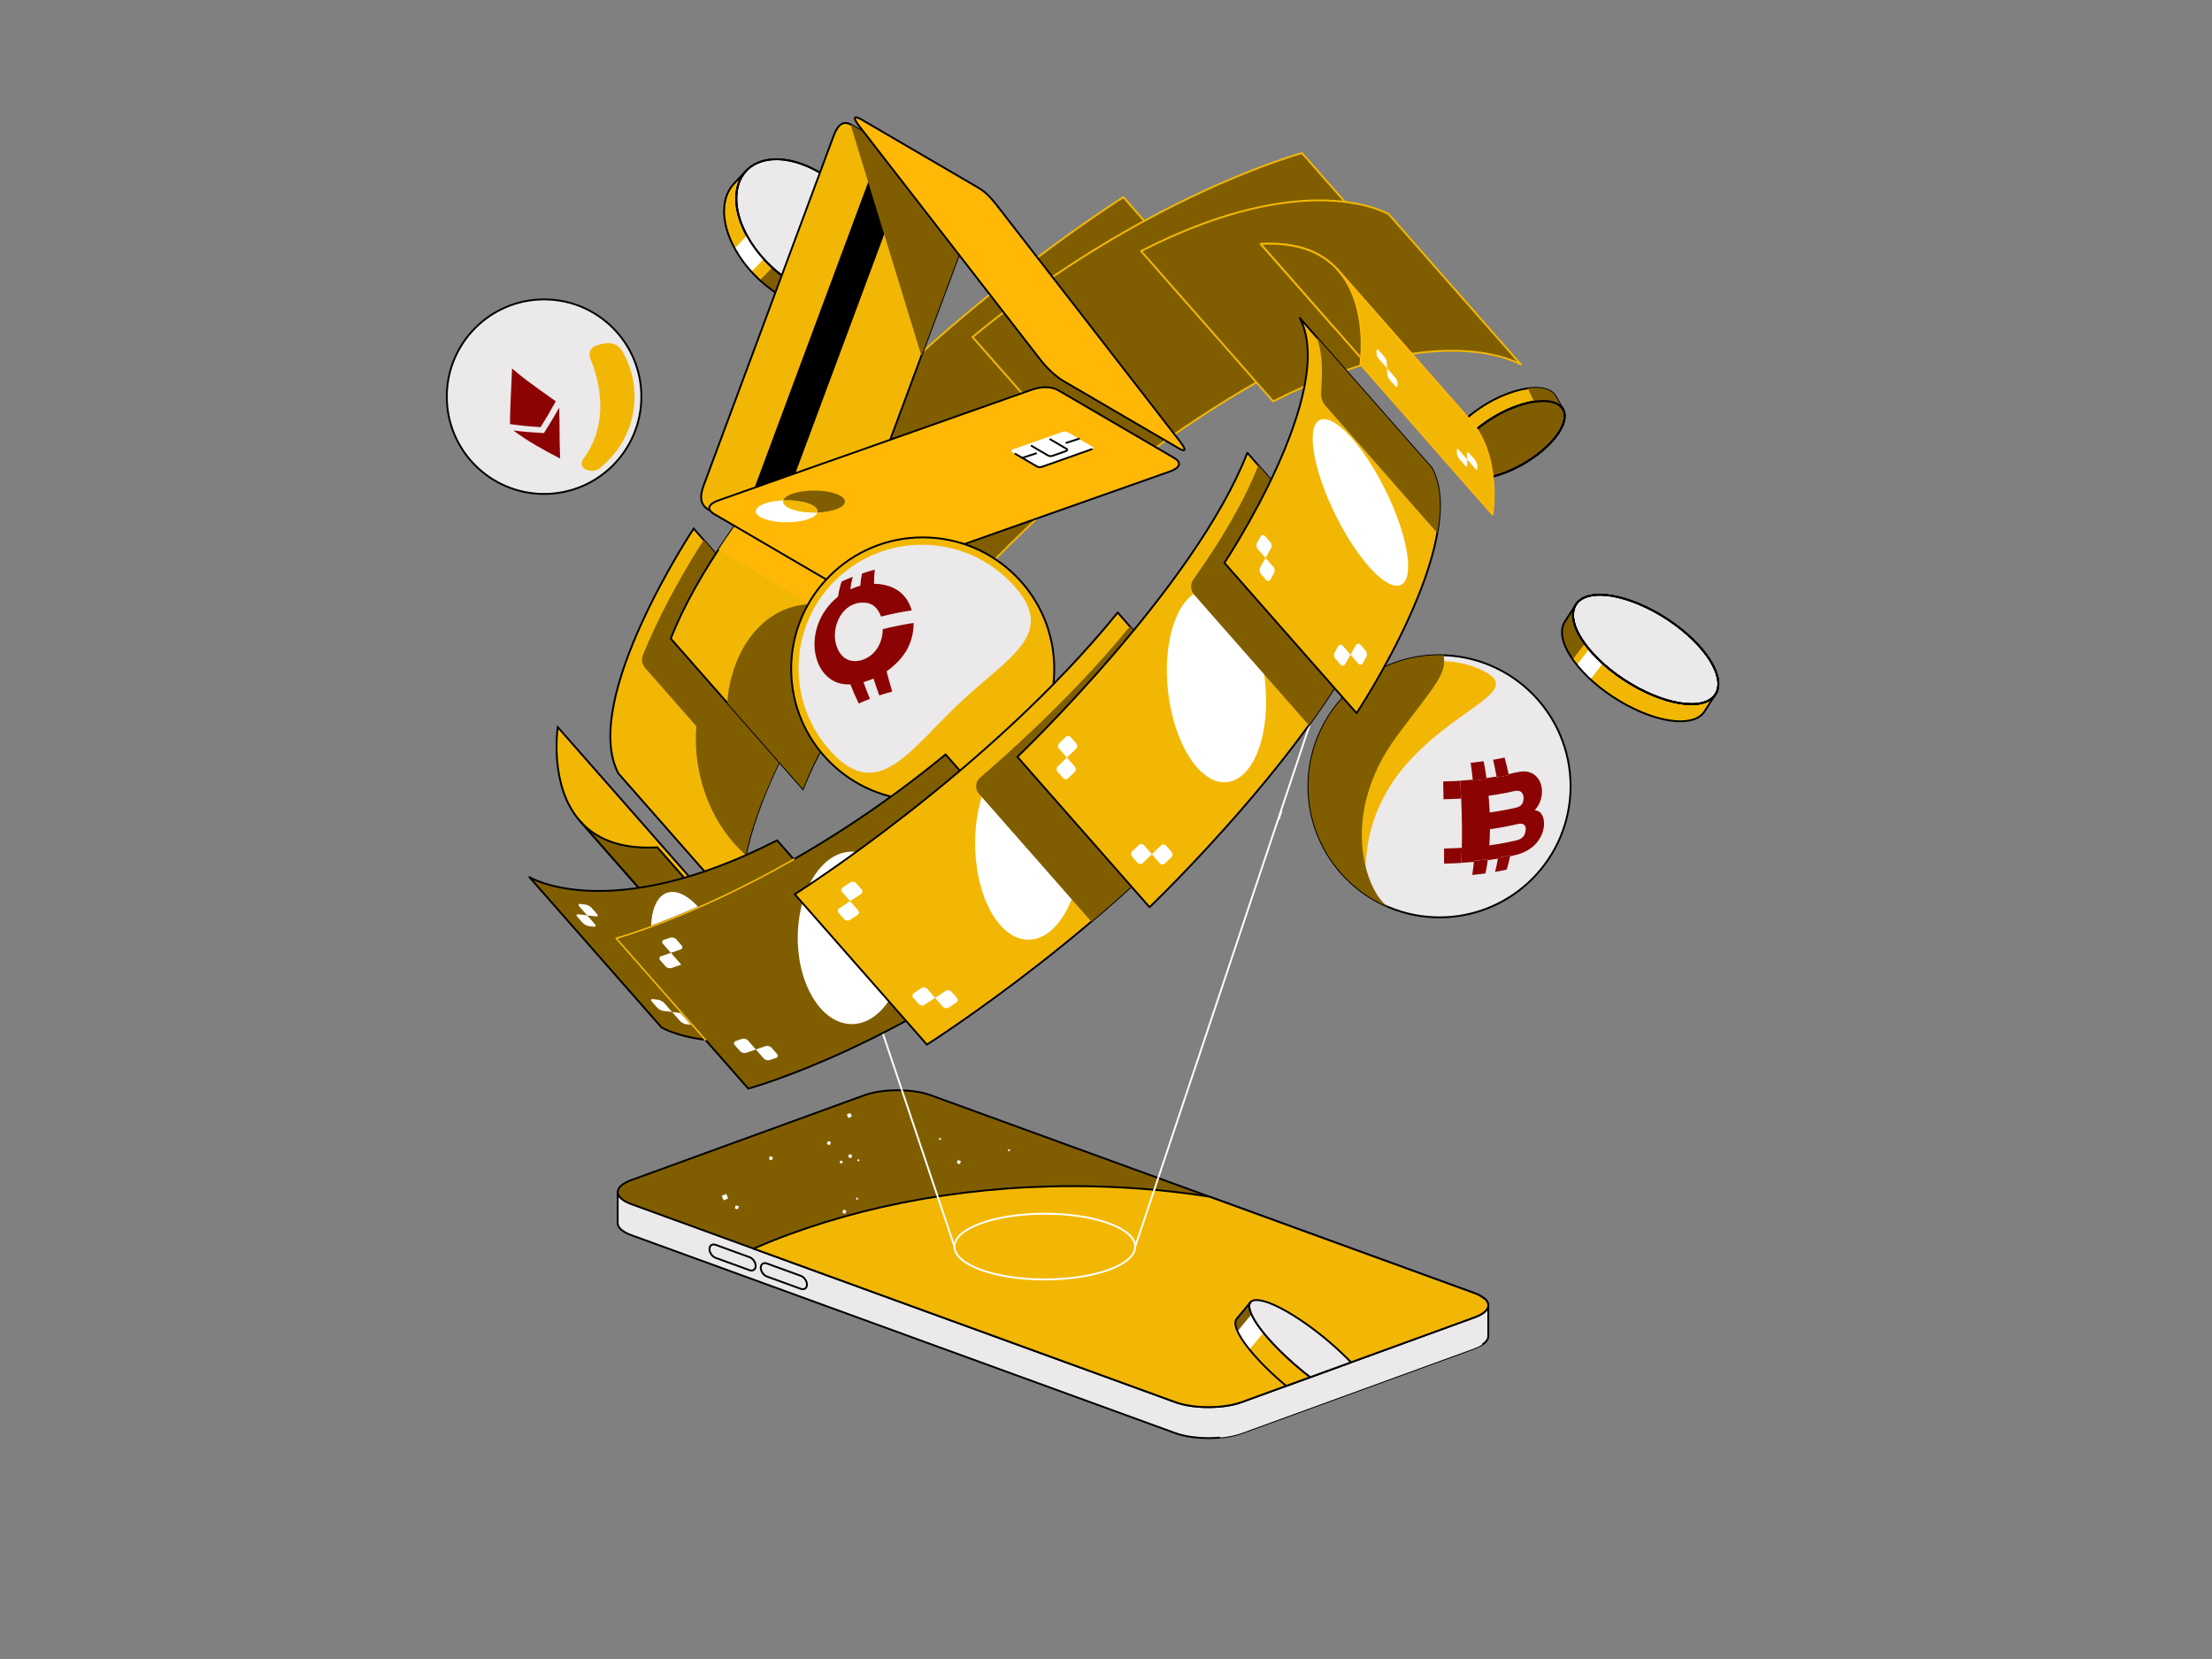 <?xml version="1.0" encoding="UTF-8"?>
<svg xmlns="http://www.w3.org/2000/svg" width="1200" height="900" viewBox="0 0 1200 900">
  <rect x="0" y="0" width="1200" height="900" fill="#808080" stroke="none"/>
  <g id="Design" transform="matrix(1, 0, 0, 1, 20, 0)">
    <g>
      <g>
        <path d="M354.26,646.71l94.69-34.47c9.88-3.6,26.04-3.6,35.92,0l263.35,95.85h39.17v16.81c0,2.37-2.47,4.74-7.41,6.54l-126.45,46.03c-9.88,3.6-26.04,3.6-35.92,0l-295.11-107.41c-4.94-1.8-7.41-4.17-7.41-6.54v-16.81h39.17Z" fill="#ebe9e9" stroke="#000" stroke-linecap="round" stroke-linejoin="round"/>
        <path d="M386.64,689.07c1.82,.66,3.31-.38,3.31-2.32s-1.49-4.07-3.31-4.73l-18.44-6.71c-1.82-.66-3.31,.38-3.31,2.32s1.49,4.07,3.31,4.73l18.44,6.71Z" fill="none" stroke-linecap="round" stroke-linejoin="round" style="stroke: rgb(0, 0, 0);"/>
        <path d="M414.46,699.19c1.82,.66,3.31-.38,3.31-2.32s-1.49-4.07-3.31-4.73l-18.44-6.71c-1.82-.66-3.31,.38-3.31,2.32s1.49,4.07,3.31,4.73l18.44,6.71Z" fill="none" stroke="#000" stroke-linecap="round" stroke-linejoin="round"/>
        <path d="M784.03,708.1v21.4c-1.09,.7-2.42,1.35-4.05,1.94l-126.45,46.03c-3.35,1.22-7.42,2.01-11.72,2.41v-91.62h51.89s54.52,19.84,54.52,19.84h35.81Z" style="fill: rgb(235, 233, 233);" />
        <path fill="#805e00" d="M779.99,714.63c9.88-3.6,9.88-9.48,0-13.07l-295.11-107.41c-9.88-3.6-26.04-3.6-35.92,0l-126.45,46.03c-9.88,3.6-9.88,9.48,0,13.07l295.11,107.41c9.88,3.6,26.04,3.6,35.92,0l126.45-46.03Z" stroke="#000" stroke-linecap="round" stroke-linejoin="round"/>
        <path d="M562.06,643.48c25.51,0,50.28,1.98,73.96,5.68l143.97,52.4c.97,.35,1.82,.74,2.61,1.13,1.05,.69,2.08,1.4,3.12,2.1,3.45,3.3,1.56,7.19-5.72,9.84l-126.45,46.03c-9.88,3.6-26.04,3.6-35.92,0l-228.84-83.29c49.19-21.36,108.89-33.89,173.28-33.89Z" fill="#F2B705" stroke="#000" stroke-linecap="round" stroke-linejoin="round"/>
        <g isolation="isolate">
          <path d="M663,705.35c-10.18-1.23-5.26,10.93,11,27.16,5.22,5.21,10.97,10.19,16.72,14.62l22.21-8.08c-.66-.69-1.34-1.39-2.05-2.09-16.26-16.23-37.69-30.37-47.88-31.59Z" fill="#ebe9e9" stroke="#000" stroke-linecap="round" stroke-linejoin="round"/>
          <path d="M658.38,706.45l-7.54,9.08c-2.78,3.35,3.01,13.48,15.62,26.06,3.57,3.56,7.39,7.01,11.29,10.26l12.97-4.72c-5.74-4.42-11.5-9.41-16.72-14.62-12.61-12.58-18.4-22.71-15.62-26.06Z" fill="#F2B705"/>
          <path d="M663.92,721.14c-5.37-7.09-7.41-12.44-5.54-14.69l-7.54,9.08c-1.81,2.18,.03,7.23,4.99,13.95l8.09-8.34Z" fill="#805e00" />
          <path d="M657.84,732.1l7.54-9.08c-3.06-3.8-5.26-7.17-6.49-9.93l-7.54,9.08c1.24,2.75,3.43,6.12,6.49,9.92Z" fill="#fff"/>
          <path d="M658.38,706.45l-7.54,9.08c-2.78,3.35,3.01,13.48,15.62,26.06,3.57,3.56,7.39,7.01,11.29,10.26l12.97-4.72c-5.74-4.42-11.5-9.41-16.72-14.62-12.61-12.58-18.4-22.71-15.62-26.06Z" fill="none" stroke="#000" stroke-linecap="round" stroke-linejoin="round"/>
        </g>
      </g>
      <g/>
      <g>
        <rect x="439.71" y="604.16" width="2.06" height="2.06" transform="translate(1087.79 981.79) rotate(156.27)" fill="#fff"/>
        <rect x="371.92" y="648.15" width="2.65" height="2.65" transform="translate(976.33 1093.79) rotate(156.27)" fill="#fff"/>
        <rect x="435.67" y="629.75" width="1.33" height="1.33" transform="translate(499.01 1394.54) rotate(-150)" fill="#fff"/>
        <rect x="445.18" y="628.98" width=".96" height=".96" transform="translate(516.89 1397.41) rotate(-150)" fill="#fff"/>
        <rect x="444.46" y="649.78" width=".96" height=".96" transform="translate(505.14 1435.87) rotate(-150)" fill="#fff"/>
        <rect x="489.45" y="617.39" width=".96" height=".96" transform="translate(605.28 1397.93) rotate(-150)" fill="#fff"/>
        <rect x="526.9" y="623.5" width=".96" height=".96" transform="translate(672.1 1428.06) rotate(-150)" fill="#fff"/>
        <rect x="378.88" y="654.12" width="1.74" height="1.74" transform="translate(555.24 1391.48) rotate(-163.3)" fill="#fff"/>
        <rect x="499.31" y="629.54" width="1.74" height="1.74" transform="translate(798.1 1377.98) rotate(-163.3)" fill="#fff"/>
        <rect x="440.36" y="626.35" width="1.74" height="1.74" transform="translate(683.59 1354.78) rotate(-163.3)" fill="#fff"/>
        <rect x="437.21" y="656.45" width="1.74" height="1.74" transform="translate(668.77 1412.81) rotate(-163.3)" fill="#fff"/>
        <rect x="428.82" y="619.23" width="1.74" height="1.74" transform="translate(663.05 1337.53) rotate(-163.3)" fill="#fff"/>
        <rect x="397.34" y="627.43" width="1.74" height="1.74" transform="translate(599.07 1344.54) rotate(-163.3)" fill="#fff"/>
      </g>
      <ellipse cx="546.81" cy="676.26" rx="49.03" ry="17.84" fill="none" stroke="#fff" stroke-miterlimit="10"/>
      <line x1="497.79" y1="676.26" x2="469.29" y2="591.42" fill="none" stroke="#fff" stroke-miterlimit="10"/>
      <line x1="469.29" y1="591.42" x2="440.74" y2="506.41" fill="none" stroke="#fff" stroke-miterlimit="10"/>
      <line x1="595.84" y1="676.26" x2="608.52" y2="638.51" fill="none" stroke="#fff" stroke-miterlimit="10"/>
      <line x1="673.64" y1="444.61" x2="675.14" y2="440.13" fill="none" stroke="#fff" stroke-miterlimit="10"/>
      <line x1="608.52" y1="638.51" x2="690.433" y2="393.432" fill="none" stroke="#fff" stroke-miterlimit="10"/>
      <g isolation="isolate">
        <path d="M769.91,255.35l-4.1-7.12c-3.56-6.18,3.15-17.35,16.55-26.55,15.04-10.34,32.8-14.3,39.67-8.85,.75,.59,1.34,1.27,1.77,2.03l4.1,7.12c-.43-.75-1.02-1.43-1.77-2.03-6.87-5.45-24.63-1.49-39.67,8.85-13.39,9.21-20.11,20.37-16.55,26.55Z" fill="#F2B705" stroke="#000" stroke-linecap="round" stroke-linejoin="round"/>
        <path d="M811.34,248.53c-15.03,10.33-32.79,14.29-39.66,8.84-6.87-5.45-.25-18.25,14.78-28.58,15.04-10.34,32.8-14.3,39.67-8.85,6.87,5.45,.25,18.25-14.78,28.59Z" stroke="#000" stroke-linecap="round" stroke-linejoin="round" style="fill: #805e00;"/>
        <path d="M811.34,248.53c-15.03,10.33-32.79,14.29-39.66,8.84-6.87-5.45-.25-18.25,14.78-28.58,15.04-10.34,32.8-14.3,39.67-8.85,6.87,5.45,.25,18.25-14.78,28.59Z" fill="none" stroke="#000" stroke-linecap="round" stroke-linejoin="round"/>
        <path d="M812.2,217.91c5.94-.92,10.95-.32,13.92,2.03,.75,.59,1.34,1.27,1.77,2.03l-4.1-7.12c-.43-.75-1.02-1.43-1.77-2.03-2.85-2.26-7.58-2.9-13.2-2.14l3.39,7.23Z" style="fill: #805e00;"/>
        <path d="M811.34,248.53c-15.03,10.33-32.79,14.29-39.66,8.84-6.87-5.45-.25-18.25,14.78-28.58,15.04-10.34,32.8-14.3,39.67-8.85,6.87,5.45,.25,18.25-14.78,28.59Z" fill="none" stroke="#000" stroke-linecap="round" stroke-linejoin="round"/>
      </g>
      <g>
        <circle cx="760.92" cy="426.55" r="71.11" fill="#ebe9e9" stroke="#000" stroke-linecap="round" stroke-linejoin="round"/>
        <path d="M742.84,414.73c28.3-32.41,66.11-40.01,39.84-51.72-4.83-2.15-11.76-4.05-18.44-4.26-37.77-1.18-69.35,28.48-70.53,66.25-.38,12.21,2.48,23.77,7.77,33.86,5.6,8.6,13.04,17.39,20.1,22.65,0,0-6.79-34.66,21.26-66.79Z" fill="#F2B705"/>
        <path d="M763.14,355.47c-39.25-1.23-72.07,29.6-73.29,68.85-.96,30.58,17.54,57.24,44.32,68.12h0c-11.18-4.6-30.03-48.12,4.03-93.66,19.82-26.5,26.93-33.2,24.95-43.3Z" style="fill: #805e00;"/>
        <g>
          <path fill="#8B0303" d="M787.94,458.62c.2-2.81,.32-5.74,.35-8.79,5.44-.75,10.51-1.7,15.12-2.81,6.11-1.27,4.15,5.01,3.4,6.19-1.19,1.88-3.08,2.39-3.99,2.64-4.54,1.09-9.52,2.02-14.88,2.76m.21-17.83c-.13-3.03-.33-6.05-.61-9.07,5.07-.7,9.81-1.57,14.15-2.59,5.85-1.16,5.31,5.28,4.01,7.08-.96,1.34-2.38,1.73-3.14,1.93-4.42,1.04-9.25,1.93-14.42,2.64m13.74-21.61c-1.12,.28-2.27,.55-3.45,.81,.04,.18,.07,.36,.11,.53-2.11,.47-4.31,.9-6.59,1.29-.03-.18-.06-.36-.09-.54-1.77,.3-3.58,.59-5.45,.84,.03,.18,.05,.36,.08,.54-2.42,.33-4.91,.63-7.48,.88-.02-.18-.04-.36-.06-.54-2.23,.22-4.51,.4-6.83,.55,.22,3.19,.41,6.42,.56,9.66,.23,4.87,.37,9.77,.42,14.62,.04,4.26,.01,8.3-.08,12.1-.07,2.87-.18,5.61-.33,8.2,2.35-.15,4.65-.33,6.89-.55,.02-.18,.03-.36,.05-.55,2.59-.25,5.11-.55,7.55-.88-.02,.18-.05,.37-.08,.55,1.88-.26,3.71-.54,5.49-.85,.03-.18,.06-.37,.09-.55,2.31-.4,4.53-.83,6.65-1.3-.04,.19-.07,.37-.11,.56,1.48-.33,2.91-.67,4.3-1.03,15.92-4.73,16.45-20.87,11-23.45-.67-.32-1.39-.45-1.92-.55,7.06-7.53,4.42-21.34-6.39-21-.81,.03-2.21,.16-4.34,.66"/>
          <path fill="#8B0303" d="M772.12,423.55c-.9,.06-1.81,.11-2.72,.16-2.17,.11-4.34,.19-6.48,.23,.07,3.2,.13,6.43,.19,9.67,2.23-.05,4.48-.13,6.74-.24,.95-.05,1.89-.1,2.83-.16-.15-3.24-.34-6.46-.56-9.66"/>
          <path fill="#8B0303" d="M773.02,459.93c-.94,.06-1.89,.11-2.85,.16-2.27,.12-4.53,.2-6.77,.24,0,2.87,.01,5.6,0,8.19,2.17-.05,4.35-.12,6.54-.23,.92-.05,1.84-.1,2.75-.16,.15-2.59,.26-5.33,.33-8.2"/>
          <path fill="#8B0303" d="M784.88,412.98c-2.28,.31-4.63,.59-7.04,.83,.42,3.02,.8,6.1,1.12,9.2,.02,.18,.04,.36,.06,.54,2.57-.25,5.06-.54,7.48-.88-.03-.18-.05-.36-.08-.54-.44-3.09-.96-6.15-1.54-9.15"/>
          <path fill="#8B0303" d="M796.23,410.97c-1.99,.44-4.06,.85-6.21,1.22,.7,2.99,1.31,6.03,1.84,9.1,.03,.18,.06,.36,.09,.54,2.28-.39,4.49-.83,6.59-1.29-.04-.18-.07-.36-.11-.53-.63-3.06-1.37-6.07-2.21-9.03"/>
          <path fill="#8B0303" d="M787.18,466.15c-2.44,.34-4.96,.63-7.55,.88-.02,.18-.03,.37-.05,.55-.24,2.5-.53,4.86-.88,7.08,2.45-.24,4.83-.52,7.14-.84,.49-2.24,.91-4.62,1.26-7.13,.03-.18,.05-.37,.08-.55"/>
          <path fill="#8B0303" d="M799.34,463.99c-2.13,.47-4.35,.91-6.65,1.3-.03,.19-.06,.37-.09,.55-.43,2.52-.95,4.92-1.54,7.17,2.18-.38,4.28-.79,6.29-1.23,.73-2.28,1.36-4.69,1.88-7.24,.04-.19,.08-.37,.11-.56"/>
        </g>
      </g>
      <g isolation="isolate">
        <path d="M416.55,156.8c-21.02-9.28-37.64-31.68-37.11-50.01,.17-5.93,2.11-10.71,5.37-14.15l-6.6,6.97c-3.26,3.44-5.2,8.22-5.37,14.15-.53,18.33,16.09,40.72,37.11,50.01,14.23,6.29,26.83,4.96,33.66-2.24l6.6-6.97c-6.82,7.2-19.42,8.53-33.66,2.24Z" fill="#F2B705"/>
        <path d="M416.55,156.8c-6.41-2.83-12.41-6.89-17.64-11.67l-6.69,6.89c5.25,4.82,11.28,8.9,17.72,11.75,14.23,6.29,26.83,4.96,33.66-2.24l6.6-6.97c-6.82,7.2-19.42,8.53-33.66,2.24Z" style="fill: #805e00;"/>
        <path d="M379.44,106.8c.53-18.34,18-25.67,39.02-16.39,21.03,9.29,37.65,31.68,37.12,50.02-.53,18.33-18,25.67-39.02,16.38-21.02-9.28-37.64-31.68-37.11-50.01Z" fill="#ebe9e9" stroke="#000" stroke-linecap="round" stroke-linejoin="round"/>
        <path d="M379.44,106.8c.53-18.34,18-25.67,39.02-16.39,21.03,9.29,37.65,31.68,37.12,50.02-.53,18.33-18,25.67-39.02,16.38-21.02-9.28-37.64-31.68-37.11-50.01Z" fill="none" stroke="#000" stroke-linecap="round" stroke-linejoin="round"/>
        <path d="M387.63,147.41l6.68-6.88c-3.6-3.96-6.69-8.26-9.11-12.68l-6.66,6.86c2.41,4.43,5.49,8.73,9.09,12.7Z" fill="#fff"/>
        <path d="M416.55,156.8c-21.02-9.28-37.64-31.68-37.11-50.01,.17-5.93,2.11-10.71,5.37-14.15l-6.6,6.97c-3.26,3.44-5.2,8.22-5.37,14.15-.53,18.33,16.09,40.72,37.11,50.01,14.23,6.29,26.83,4.96,33.66-2.24l6.6-6.97c-6.82,7.2-19.42,8.53-33.66,2.24Z" fill="none" stroke="#000" stroke-miterlimit="10"/>
      </g>
      <g isolation="isolate">
        <path d="M910.64,376.68l-5.98,9.31c-5.19,8.08-22.69,6.95-41.98-3.38-21.65-11.6-37.36-30.39-35.09-41.97,.25-1.26,.7-2.38,1.33-3.37l5.98-9.31c-.63,.99-1.08,2.11-1.33,3.37-2.27,11.58,13.43,30.38,35.09,41.97,19.29,10.33,36.79,11.46,41.98,3.38Z" fill="#F2B705"/>
        <path d="M842.04,352.18l-6.59,8.57c2.11,2.62,4.59,5.25,7.37,7.82l6.67-8.68c-2.79-2.52-5.3-5.11-7.46-7.7Z" fill="#fff"/>
        <path d="M876.89,331.34c21.64,11.59,37.35,30.38,35.08,41.97-2.27,11.58-21.67,11.58-43.31-.01-21.65-11.6-37.36-30.39-35.09-41.97,2.27-11.58,21.67-11.58,43.32,.02Z" fill="#ebe9e9" stroke="#000" stroke-linecap="round" stroke-linejoin="round"/>
        <path d="M876.89,331.34c21.64,11.59,37.35,30.38,35.08,41.97-2.27,11.58-21.67,11.58-43.31-.01-21.65-11.6-37.36-30.39-35.09-41.97,2.27-11.58,21.67-11.58,43.32,.02Z" fill="none" stroke="#000" stroke-linecap="round" stroke-linejoin="round"/>
        <path d="M839.74,349.23c-4.77-6.54-7.15-12.89-6.17-17.9,.25-1.26,.7-2.38,1.33-3.37l-5.98,9.31c-.63,.99-1.08,2.11-1.33,3.37-.94,4.81,1.22,10.85,5.6,17.11l6.55-8.52Z" style="fill: #805e00;"/>
        <path d="M876.89,331.34c21.64,11.59,37.35,30.38,35.08,41.97-2.27,11.58-21.67,11.58-43.31-.01-21.65-11.6-37.36-30.39-35.09-41.97,2.27-11.58,21.67-11.58,43.32,.02Z" fill="none" stroke="#000" stroke-linecap="round" stroke-linejoin="round"/>
        <path d="M910.64,376.68l-5.98,9.31c-5.19,8.08-22.69,6.95-41.98-3.38-21.65-11.6-37.36-30.39-35.09-41.97,.25-1.26,.7-2.38,1.33-3.37l5.98-9.31c-.63,.99-1.08,2.11-1.33,3.37-2.27,11.58,13.43,30.38,35.09,41.97,19.29,10.33,36.79,11.46,41.98,3.38Z" fill="none" stroke="#000" stroke-miterlimit="10"/>
      </g>
      <g>
        <circle cx="275.16" cy="215.19" r="52.77" fill="#ebe9e9" stroke="#000" stroke-linecap="round" stroke-linejoin="round"/>
        <path d="M303.21,187.53c-2.81,1.01-4.18,4.17-3.02,6.92,4.15,9.77,11.65,33.89-3.94,54.82-1.43,1.91-.61,4.67,1.64,5.48,4.52,1.65,6.95-.18,7.76-1,.32-.33,.67-.65,1.03-.95,10.34-8.67,17.09-21.53,17.54-36.07,.3-9.62-2.19-18.68-6.74-26.4-1.59-2.7-4.54-4.31-7.67-4.18-2.41,.1-4.69,.69-6.59,1.37Z" fill="#F2B705"/>
        <g>
          <path d="M273.26,231.73c-8.33-.58-10.29-.8-16.58-1.66q-.07-5.75,1.11-30.19c6.58,5.62,7.87,6.54,23.73,17.84-3.84,6.8-4.54,7.97-8.26,14.01" fill="#8B0303" />
          <path d="M283.88,248.77c-10.22-5.3-17.65-9.49-25.38-15.25,5.22,.64,7.38,.9,16.59,1.42,4.06-6.49,4.99-8.03,8.29-13.79,.28,9.2,.06,18.42,.5,27.62" fill="#8B0303" />
        </g>
      </g>
      <g>
        <g>
          <path d="M387.18,501.16c-21.08-39.8,40.83-132.86,40.83-132.86l-71.69-81.55s-61.9,93.07-40.83,132.86l71.69,81.55Z" fill="#F2B705" stroke="#000" stroke-miterlimit="10"/>
          <path d="M403.5,340.42c-2.45,.19-4.89,.56-7.32,1.17-29.29,7.37-45.4,43.64-36,81.02,4.31,17.11,13.22,31.47,24.43,41.32,8.41-43.03,43.4-95.64,43.4-95.64l-24.5-27.87Z" style="fill: #805e00;"/>
          <path d="M361.78,292.97s-19.6,29.47-32.99,62.34c-.97,2.38-.51,5.12,1.19,7.05l63.47,72.2c13.36-34.41,34.55-66.27,34.55-66.27l-66.22-75.33Z" style="fill: #805e00;"/>
          <path d="M415.59,427.99c28.2-72.77,124.72-164.94,124.72-164.94l-71.69-81.55s-96.52,92.17-124.72,164.94l71.69,81.55Z" fill="#F2B705" stroke="#000" stroke-miterlimit="10"/>
          <path d="M415.59,427.99c9.54-24.61,26.89-51.43,45.67-76.17-12.03-16.98-29.77-26.57-47.53-23.45-21.88,3.84-37.16,25.78-39.23,52.89l41.08,46.73Z" style="fill: #805e00;"/>
          <path d="M540.31,263.05l-71.69-81.55s-59.61,56.93-98.82,116.63l90.95,54.37c36.89-48.7,79.56-89.46,79.56-89.46Z" style="fill: #FFB805;"/>
          <path d="M661.09,188.49s-105.28,66.58-175.2,152.83l-71.69-81.55c69.91-86.25,175.2-152.83,175.2-152.83l71.69,81.55Z" stroke="#F2B705" stroke-linecap="round" stroke-linejoin="round" style="fill: #805e00;"/>
          <path d="M507.58,182.82c92.9-76.61,178.74-99.77,178.74-99.77l71.69,81.55s-85.83,23.15-178.74,99.77l-71.69-81.55Z" stroke="#F2B705" stroke-linecap="round" stroke-linejoin="round" style="fill: #805e00;"/>
          <path d="M733.39,116.22s-43.39-26.48-134.39,19.98l71.69,81.55c91-46.45,134.39-19.98,134.39-19.98l-71.69-81.55Z" stroke="#F2B705" stroke-linecap="round" stroke-linejoin="round" style="fill: #805e00;"/>
        </g>
        <g>
          <path d="M441.81,67.7c-4.69-2.74-7.58,.64-9.47,5.73l-70.7,190.2c-1.89,5.09-2.11,10.02,2.57,12.76l61.03,35.64c4.69,2.74,10.07,.81,11.96-4.27l70.7-190.2c1.89-5.09-.4-11.49-5.08-14.23l-61.01-35.63Z" fill="#F2B705" stroke="#000" stroke-linecap="round" stroke-linejoin="round"/>
          <polygon points="474.64 86.87 458.84 77.65 381.24 286.34 397.06 295.57 474.64 86.87"/>
          <path d="M507.9,117.56c1.89-5.09-.4-11.49-5.08-14.23l-61.01-35.63c-.14-.08-.28-.14-.42-.22l38.47,125.5,28.04-75.43Z" style="fill: #805e00;"/>
          <path d="M446.09,68.37c-3.33-4.29-3.31-6.2,1.38-3.46l63.2,36.91c4.69,2.74,7.66,6.39,10.98,10.68l98.27,126.72c3.33,4.29,4.05,6.63-.64,3.89l-62.23-36.34c-4.69-2.74-9.37-7.39-12.69-11.68l-98.27-126.72Z" stroke="#000" stroke-linecap="round" stroke-linejoin="round" style="fill: #FFB805;"/>
          <g>
            <path d="M539.06,211.66c5.12-1.81,10.62-2.52,15.3,.22l62.57,36.54c4.69,2.74,2.8,5.56-2.32,7.37l-169.33,59.81c-5.12,1.81-10.35,2.68-15.04-.06l-62.76-36.65c-4.69-2.74-2.88-5.61,2.24-7.41l169.33-59.81Z" stroke="#000" stroke-linecap="round" stroke-linejoin="round" style="fill: #FFB805;"/>
            <g>
              <path d="M404.89,272.09c0-.22,.04-.44,.1-.65-8.42,.32-14.98,2.85-14.98,5.94,0,3.3,7.5,5.97,16.75,5.97,8.64,0,15.74-2.33,16.65-5.32-.58,.02-1.17,.03-1.77,.03-9.25,0-16.75-2.67-16.75-5.97Z" fill="#fff"/>
              <path d="M438.4,272.09c0-3.3-7.5-5.97-16.75-5.97-8.64,0-15.74,2.33-16.65,5.32,.58-.02,1.17-.03,1.77-.03,9.25,0,16.75,2.67,16.75,5.97,0,.22-.04,.44-.1,.65,8.42-.32,14.98-2.85,14.98-5.94Z" style="fill: #805e00;"/>
              <path d="M406.77,271.41c-.6,0-1.19,.01-1.77,.03-.06,.21-.1,.43-.1,.65,0,3.3,7.5,5.97,16.75,5.97,.6,0,1.19-.01,1.77-.03,.06-.21,.1-.43,.1-.65,0-3.3-7.5-5.97-16.75-5.97Z" fill="#F2B705"/>
              <path d="M406.77,271.41c-.6,0-1.19,.01-1.77,.03-8.42,.32-14.98,2.85-14.98,5.94,0,3.3,7.5,5.97,16.75,5.97,8.64,0,15.74-2.33,16.65-5.32,.06-.21,.1-.43,.1-.65,0-3.3-7.5-5.97-16.75-5.97Z" fill="none"/>
            </g>
            <g>
              <path d="M556.21,234.35c.96-.34,2-.47,2.88,.04l13.58,7.93c.88,.52,.53,1.05-.44,1.39l-26.72,9.44c-.96,.34-1.95,.5-2.83-.01l-13.62-7.95c-.88-.52-.54-1.06,.42-1.4l26.72-9.44Z" fill="#fff"/>
              <path d="M549.74,238.32l8.72,5.09c.88,.52,.53,1.05-.44,1.39l-6.6,2.33c-.96,.34-1.95,.5-2.83-.01l-8.96-5.23" fill="none" stroke="#000" stroke-linecap="round" stroke-linejoin="round"/>
              <line x1="565.3" y1="238.02" x2="558.54" y2="240.23" fill="none" stroke="#000" stroke-linecap="round" stroke-linejoin="round"/>
              <line x1="542.08" y1="245.95" x2="534.58" y2="248.4" fill="none" stroke="#000" stroke-linecap="round" stroke-linejoin="round"/>
              <path d="M572.24,243.71l-26.72,9.44c-.96,.34-1.95,.5-2.83-.01l-11.82-6.9" fill="none" stroke="#000" stroke-linecap="round" stroke-linejoin="round"/>
            </g>
          </g>
        </g>
        <g>
          <circle cx="480.57" cy="362.89" r="71.36" fill="#F2B705" stroke="#000" stroke-linecap="round" stroke-linejoin="round"/>
          <path d="M431.38,408.38c-25.33-26.97-24.01-69.37,2.96-94.7,26.97-25.33,69.37-24.01,94.7,2.96,25.33,26.97-1.2,39.13-28.17,64.46-26.97,25.33-44.16,54.25-69.49,27.28Z" fill="#ebe9e9"/>
          <path d="M475.64,337.94c-5.82,.89-11.42,2.02-16.73,3.37-.29,15.74-15.81,21.48-22.21,14.24-8.53-9.65-1.91-29.89,12.7-28.58,5.94,.53,7.82,5.6,8.53,7.51,5.31-1.34,10.9-2.48,16.71-3.37-1.15-3.49-4.66-14.12-20.49-14.42,.02-2.78,.16-5.34,.41-7.65-2.39,.65-4.71,1.34-6.94,2.09-.41,2.04-.71,4.26-.91,6.63-.5,.14-1.43,.39-2.71,.85-1.04,.38-1.7,.64-2.69,1.08,.3-2.41,.73-4.67,1.28-6.76-2.1,.81-4.11,1.65-6.02,2.53-.83,2.52-1.48,5.25-1.93,8.18-19.85,16.06-14.83,45.31,3.24,47.52,1.04,.13,2.44,.13,3.48,.13,1.35,3.53,2.85,7,4.49,10.37,1.93-.89,3.96-1.74,6.08-2.56-1.25-2.96-2.41-5.98-3.48-9.04,2.42-.7,4.26-1.45,5.44-1.96,.97,3.1,2.01,6.17,3.13,9.18,2.26-.75,4.6-1.45,7.01-2.11-1.09-3.59-2.11-7.26-3.06-10.95,13-9.32,14.59-19.46,14.66-26.28Z" fill="#8B0303"/>
        </g>
        <g>
          <g>
            <path d="M366.3,526.92c-16.92-19.25-12.02-50.89-12.02-50.89l-71.69-81.55s-4.9,31.65,12.02,50.89l71.69,81.55Z" fill="#F2B705" stroke="#000" stroke-miterlimit="10"/>
            <path d="M408.29,541.21c-20.89,1.24-33.92-5.12-41.99-14.3l-71.69-81.55c8.07,9.18,21.1,15.53,41.99,14.3l71.69,81.55Z" stroke="#000" stroke-linecap="round" stroke-linejoin="round" style="fill: #805e00;"/>
          </g>
          <g>
            <path d="M338.88,557.38s43.37,26.49,134.37-19.95l-71.69-81.55c-90.99,46.44-134.37,19.95-134.37,19.95l71.69,81.55Z" stroke="#000" stroke-linecap="round" stroke-linejoin="round" style="fill: #805e00;"/>
            <g>
              <g>
                <path d="M298.51,496.57l4.68,.56c1.11,.13,1.42-.45,.68-1.29l-2.94-3.34c-.74-.84-2.26-1.64-3.37-1.78l-2.66-.32c-1.11-.13-1.42,.45-.68,1.29l4.29,4.88Z" style="fill: rgb(255, 255, 255);"/>
                <path d="M296.09,500.63c.74,.84,2.26,1.64,3.37,1.78l2.66,.32c1.11,.13,1.42-.45,.68-1.29l-4.29-4.88-4.68-.56c-1.11-.13-1.42,.45-.68,1.29l2.94,3.34Z" style="fill: rgb(255, 255, 255);"/>
              </g>
              <g>
                <path d="M348.89,553.87c.74,.84,2.26,1.64,3.37,1.78l2.66,.32c1.11,.13,1.42-.45,.68-1.29l-2.94-3.34c-.74-.84-2.26-1.64-3.37-1.78l-4.68-.56,4.29,4.88Z" style="fill: rgb(255, 255, 255);"/>
                <path d="M336.54,546.65c.74,.84,2.26,1.64,3.37,1.78l4.68,.56-4.29-4.88c-.74-.84-2.26-1.64-3.37-1.78l-2.66-.32c-1.11-.13-1.42,.45-.68,1.29l2.94,3.34Z" style="fill: rgb(255, 255, 255);"/>
              </g>
            </g>
            <ellipse cx="354.52" cy="520.69" rx="18.11" ry="38.51" transform="translate(-151.73 145.84) rotate(-19.23)" fill="#fff"/>
          </g>
          <g>
            <path d="M385.94,590.56s85.82-23.14,178.73-99.75l-71.69-81.55c-92.9,76.61-178.73,99.75-178.73,99.75l71.69,81.55Z" stroke="#000" stroke-linecap="round" stroke-linejoin="round" style="fill: #805e00;"/>
            <path d="M410.56,466.23c-55.65,31.82-96.31,42.78-96.31,42.78l48.42,55.08" fill="none" stroke="#F2B705" stroke-linecap="round" stroke-linejoin="round"/>
            <ellipse cx="442.1" cy="508.79" rx="29.33" ry="46.77" fill="#fff"/>
            <g>
              <g>
                <path d="M341.07,524.26c.74,.84,2.21,1.23,3.28,.87l5.25-1.81-5.63-6.41-5.25,1.81c-1.06,.37-1.32,1.36-.58,2.2l2.94,3.34Z" style="fill: rgb(255, 255, 255);"/>
                <path d="M343.95,516.9l5.25-1.81c1.06-.37,1.32-1.36,.58-2.2l-2.94-3.34c-.74-.84-2.21-1.23-3.28-.87l-3.32,1.15c-1.06,.37-1.32,1.36-.58,2.2l4.29,4.88Z" style="fill: rgb(255, 255, 255);"/>
              </g>
              <g>
                <path d="M381.53,570.28c.74,.84,2.21,1.23,3.28,.87l5.25-1.81-4.29-4.88c-.74-.84-2.21-1.23-3.28-.87l-3.32,1.15c-1.06,.37-1.32,1.36-.58,2.2l2.94,3.34Z" style="fill: rgb(255, 255, 255);"/>
                <path d="M394.33,574.21c.74,.84,2.21,1.23,3.28,.87l3.32-1.15c1.06-.37,1.32-1.36,.58-2.2l-2.94-3.34c-.74-.84-2.21-1.23-3.28-.87l-5.25,1.81,4.29,4.88Z" style="fill: rgb(255, 255, 255);"/>
              </g>
            </g>
          </g>
          <g>
            <path d="M482.84,566.68s105.28-66.57,175.2-152.82l-71.69-81.55c-69.92,86.25-175.2,152.82-175.2,152.82l71.69,81.55Z" fill="#F2B705" stroke="#000" stroke-linecap="round" stroke-linejoin="round"/>
            <ellipse cx="537.89" cy="457.45" rx="28.87" ry="52.31" fill="#fff"/>
            <path d="M572.04,499.98c28.71-24.31,59.83-53.84,86.01-86.12l-65.1-74.05c-23.39,28.85-53.77,58.39-81.27,82.08-2.6,2.24-2.87,6.16-.61,8.74l60.98,69.36Z" style="fill: #805e00;"/>
            <g>
              <g>
                <path d="M441.19,488.88l5.8-3.79c.94-.61,1.1-1.81,.36-2.65l-2.94-3.34c-.74-.84-2.12-1.03-3.05-.42l-4.09,2.67c-.94,.61-1.1,1.81-.36,2.65l4.29,4.88Z" style="fill: rgb(255, 255, 255);"/>
                <path d="M437.97,498.66c.74,.84,2.12,1.03,3.05,.42l4.09-2.67c.94-.61,1.1-1.81,.36-2.65l-4.29-4.88-5.8,3.79c-.94,.61-1.1,1.81-.36,2.65l2.94,3.34Z" style="fill: rgb(255, 255, 255);"/>
              </g>
              <g>
                <path d="M478.43,544.68c.74,.84,2.12,1.03,3.05,.42l5.8-3.79-4.29-4.88c-.74-.84-2.12-1.03-3.05-.42l-4.09,2.67c-.94,.61-1.1,1.81-.36,2.65l2.94,3.34Z" style="fill: rgb(255, 255, 255);"/>
                <path d="M491.57,546.18c.74,.84,2.12,1.03,3.05,.42l4.09-2.67c.94-.61,1.1-1.81,.36-2.65l-2.94-3.34c-.74-.84-2.12-1.03-3.05-.42l-5.8,3.79,4.29,4.88Z" style="fill: rgb(255, 255, 255);"/>
              </g>
            </g>
          </g>
          <g>
            <path d="M728.36,327.19c-28.21,72.78-124.74,164.95-124.74,164.95l-71.69-81.55s96.53-92.17,124.74-164.95l71.69,81.55Z" fill="#F2B705" stroke="#000" stroke-linecap="round" stroke-linejoin="round"/>
            <ellipse cx="639.95" cy="371.96" rx="26.46" ry="52.63" transform="translate(-36.97 72.51) rotate(-6.3)" fill="#fff"/>
            <g>
              <g>
                <path d="M558.79,410.99l4.92-4.76c.81-.78,.86-2.11,.12-2.95l-2.94-3.34c-.74-.84-2.01-.89-2.81-.11l-3.46,3.34c-.81,.78-.86,2.11-.12,2.95l4.29,4.88Z" style="fill: rgb(255, 255, 255);"/>
                <path d="M556.69,422.04c.74,.84,2.01,.89,2.81,.11l3.46-3.34c.81-.78,.86-2.11,.12-2.95l-4.29-4.88-4.92,4.76c-.81,.78-.86,2.11-.12,2.95l2.94,3.34Z" style="fill: rgb(255, 255, 255);"/>
              </g>
              <g>
                <path d="M597.15,468.06c.74,.84,2.01,.89,2.81,.11l4.92-4.76-4.29-4.88c-.74-.84-2.01-.89-2.81-.11l-3.46,3.34c-.81,.78-.86,2.11-.12,2.95l2.94,3.34Z" style="fill: rgb(255, 255, 255);"/>
                <path d="M609.17,468.3c.74,.84,2.01,.89,2.81,.11l3.46-3.34c.81-.78,.86-2.11,.12-2.95l-2.94-3.34c-.74-.84-2.01-.89-2.81-.11l-4.92,4.76,4.29,4.88Z" style="fill: rgb(255, 255, 255);"/>
              </g>
            </g>
            <path d="M690.06,393.42c15.87-21.87,30.03-44.89,38.3-66.24l-65.74-74.77c-7.73,19.93-20.58,41.32-35.17,61.87-1.82,2.57-1.65,6.05,.43,8.42l62.17,70.72Z" style="fill: #805e00;"/>
          </g>
          <g>
            <path d="M756.78,254.02c21.06,39.81-40.85,132.88-40.85,132.88l-71.69-81.55s61.91-93.07,40.85-132.88l71.69,81.55Z" fill="#F2B705" stroke="#000" stroke-linecap="round" stroke-linejoin="round"/>
            <ellipse cx="718.02" cy="272.62" rx="15.13" ry="49.84" transform="translate(-46.51 345.9) rotate(-26.27)" fill="#fff"/>
            <path d="M759.74,289.13c2.36-13.39,2.01-25.73-2.96-35.11l-62.44-71.02c3.85,10.96,2.78,21.24,2.46,28.05-.2,4.2-.21,6.25,2.56,9.41l60.37,68.67Z" style="fill: #805e00;"/>
            <g>
              <g>
                <path d="M666.55,302.71l2.97-5.24c.55-.98,.4-2.46-.34-3.31l-2.94-3.34c-.74-.84-1.8-.73-2.35,.24l-1.96,3.46c-.55,.98-.4,2.46,.34,3.31l4.29,4.88Z" style="fill: rgb(255, 255, 255);"/>
                <path d="M666.86,314.59c.74,.84,1.8,.73,2.35-.24l1.96-3.46c.55-.98,.4-2.46-.34-3.31l-4.29-4.88-2.84,5.01c-.63,1.1-.45,2.78,.38,3.74l2.76,3.14Z" style="fill: rgb(255, 255, 255);"/>
              </g>
              <g>
                <path d="M716.93,360.01c.74,.84,1.8,.73,2.35-.24l1.96-3.46c.55-.98,.4-2.46-.34-3.31l-2.76-3.14c-.84-.95-2.03-.83-2.66,.27l-2.84,5.01,4.29,4.88Z" style="fill: rgb(255, 255, 255);"/>
                <path d="M707.14,360.42c.84,.95,2.03,.83,2.66-.27l2.84-5.01-4.11-4.68c-.84-.95-2.03-.83-2.66,.27l-1.83,3.23c-.55,.98-.4,2.46,.34,3.31l2.76,3.14Z" style="fill: rgb(255, 255, 255);"/>
              </g>
            </g>
          </g>
          <g>
            <path d="M777.68,228.24c-8.07-9.18-21.11-15.54-42.01-14.3l-71.69-81.55c20.9-1.24,33.94,5.12,42.01,14.3,16.91,19.24,88.61,100.79,71.69,81.55Z" stroke-linecap="round" stroke-linejoin="round" style="fill: #805e00; stroke: #FFB805;"/>
            <path d="M703.76,177.65l-39.79-45.26c20.9-1.24,33.94,5.12,42.01,14.3" stroke="#F2B705" stroke-linecap="round" stroke-linejoin="round" style="fill: #805e00;"/>
            <path d="M777.68,228.24c16.91,19.24,12.02,50.87,12.02,50.87l-71.69-81.55s4.9-31.63-12.02-50.87c-8.07-9.18,63.62,72.37,71.69,81.55Z" fill="#F2B705" stroke-linecap="round" stroke-linejoin="round" style="stroke: #FFB805;"/>
            <g>
              <g>
                <path d="M736.92,209.42c.74,.84,1.31,.61,1.27-.51l-.04-1.09c-.03-.91-.55-2.22-1.16-2.9l-4.54-5.16,.12,3.13c.03,.91,.55,2.22,1.16,2.9l3.19,3.63Z" style="fill: rgb(255, 255, 255);"/>
                <path d="M732.45,199.76l-.12-3.13c-.03-.91-.55-2.22-1.16-2.9l-3.19-3.63c-.74-.84-1.31-.61-1.27,.51l.04,1.09c.03,.91,.55,2.22,1.16,2.9l4.54,5.16Z" style="fill: rgb(255, 255, 255);"/>
              </g>
              <g>
                <path d="M774.96,252.7c.6,.68,1.07,.5,1.03-.41l-.12-3.13-4.54-5.16c-.6-.68-1.07-.5-1.03,.41l.04,1.09c.04,1.12,.68,2.73,1.42,3.57l3.19,3.63Z" style="fill: rgb(255, 255, 255);"/>
                <path d="M780.42,254.32c.6,.68,1.07,.5,1.03-.41l-.04-1.09c-.04-1.12-.68-2.73-1.42-3.57l-2.94-3.34c-.74-.84-1.31-.61-1.27,.51l.1,2.75,4.54,5.16Z" style="fill: rgb(255, 255, 255);"/>
              </g>
            </g>
          </g>
        </g>
      </g>
      <g/>
    </g>
  </g>
</svg>